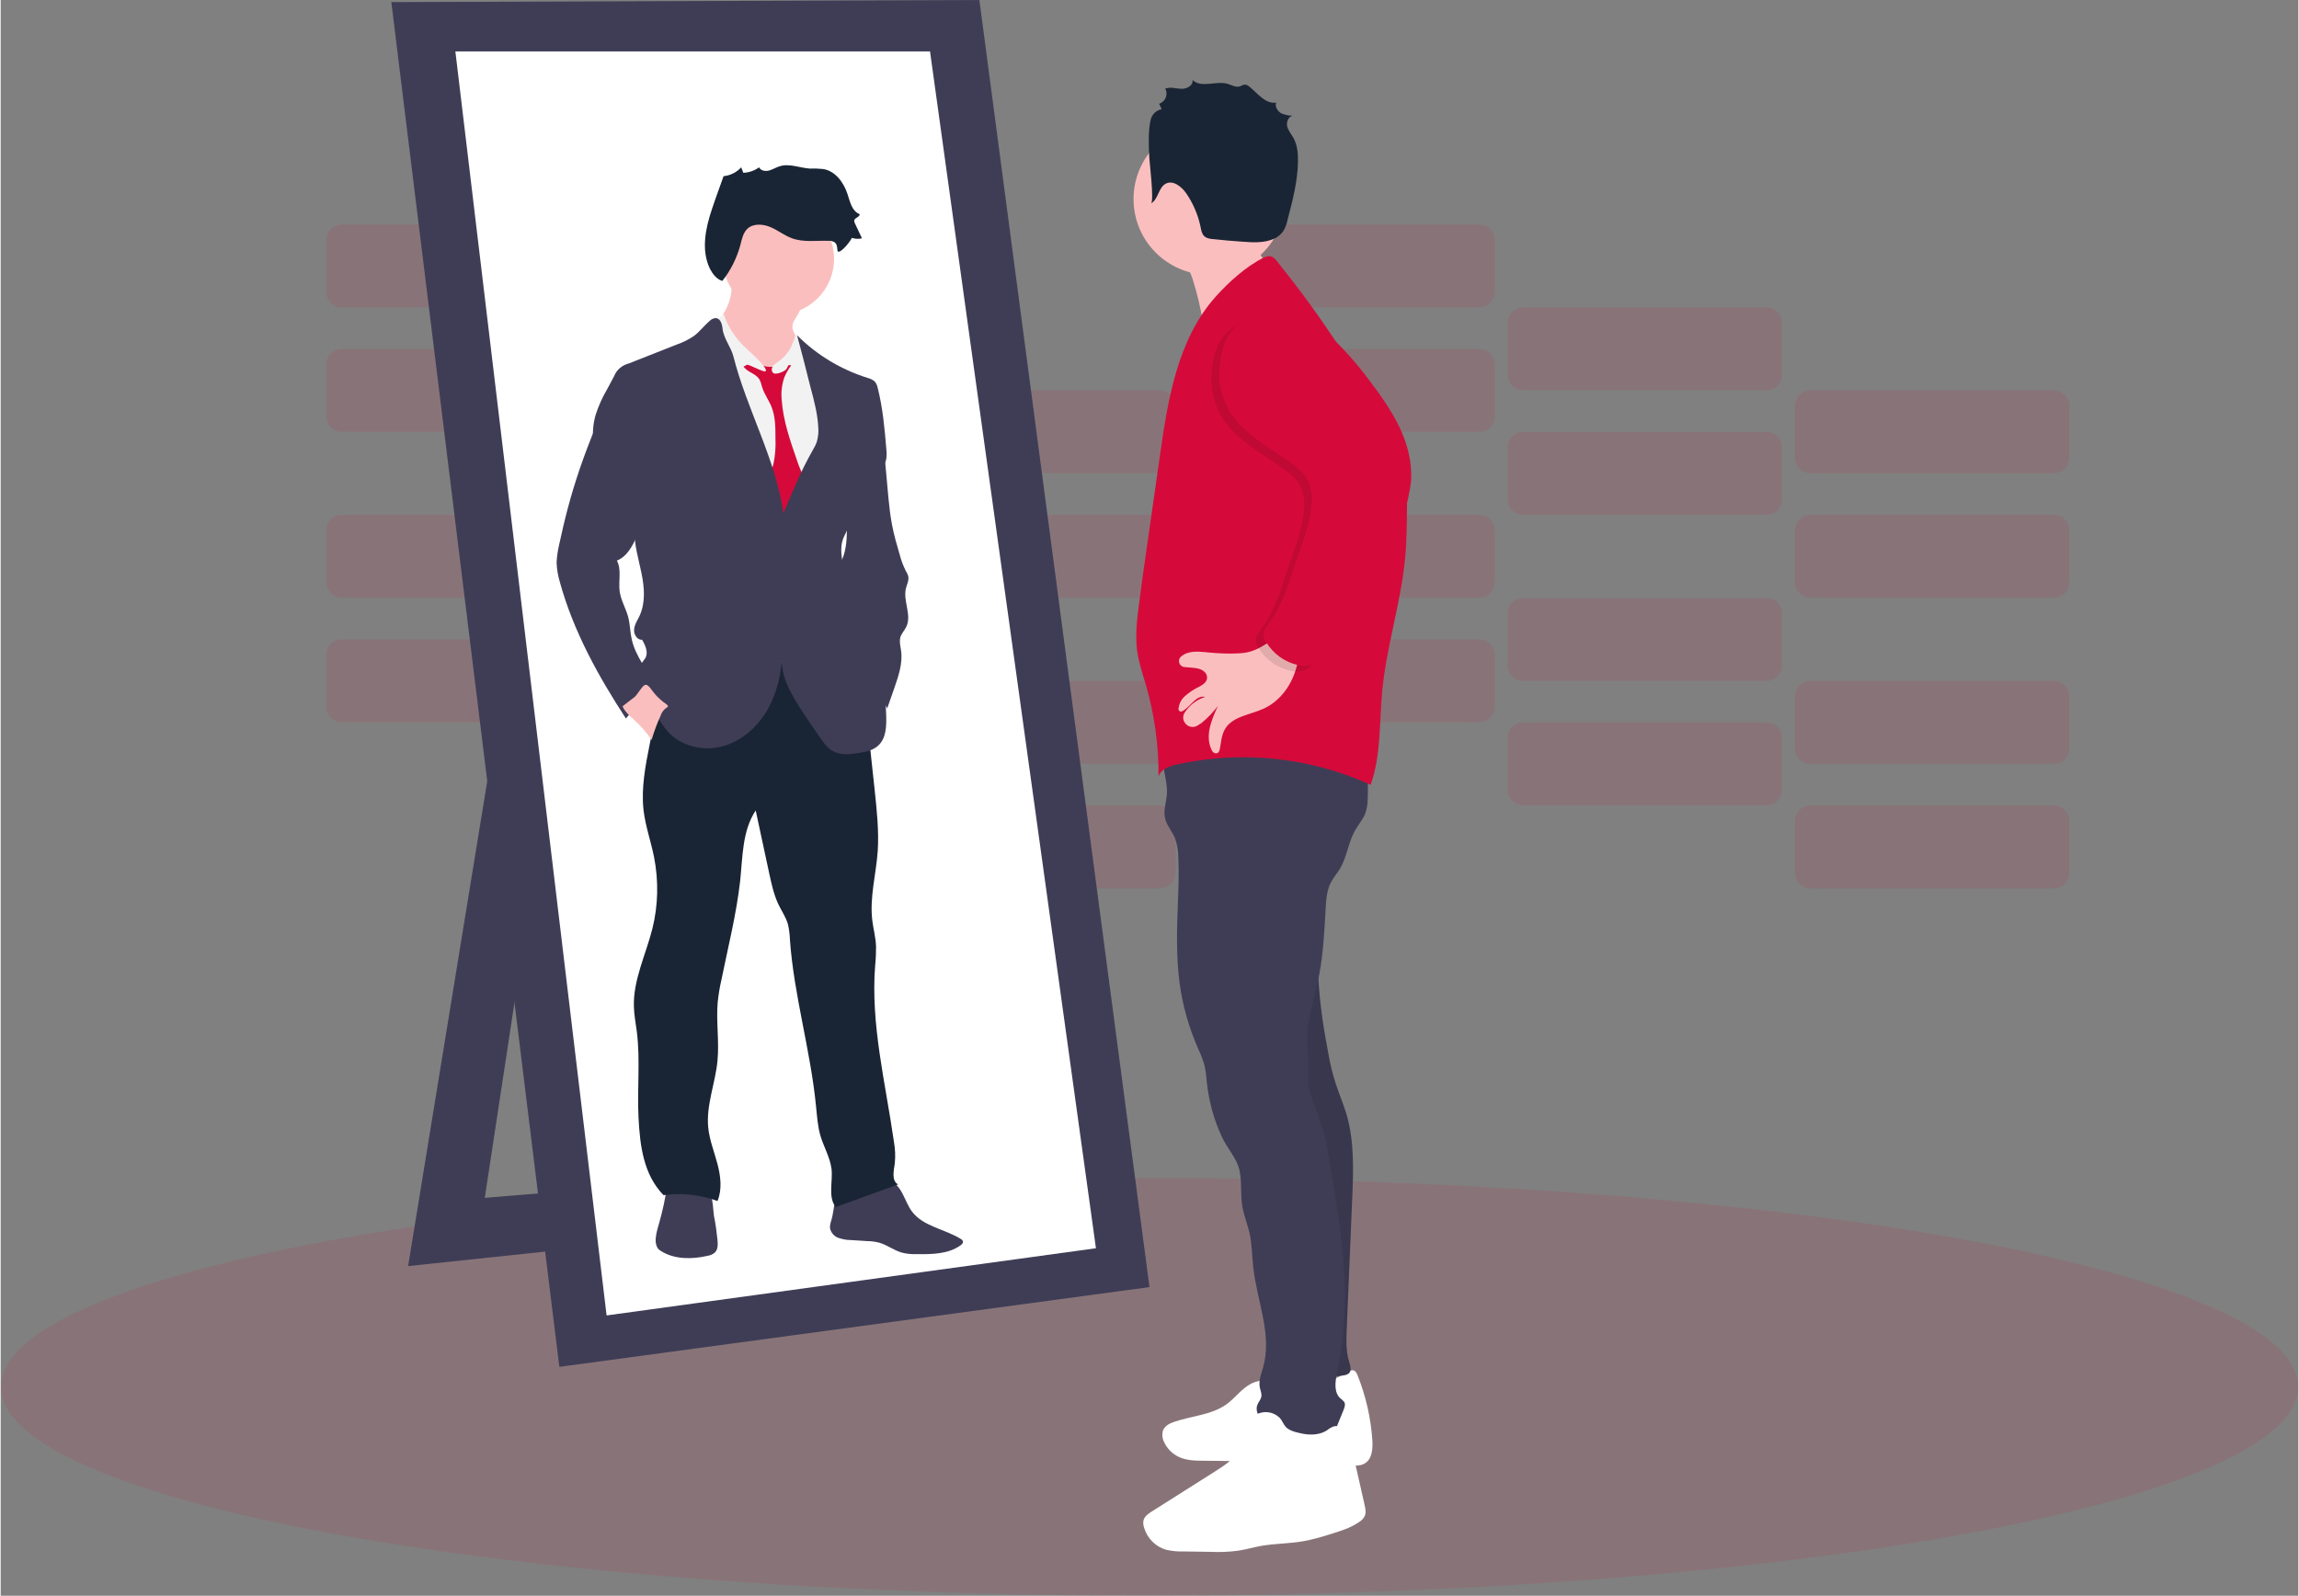 <?xml version="1.0" encoding="UTF-8"?>
<!-- Generator: Adobe Illustrator 27.1.1, SVG Export Plug-In . SVG Version: 6.00 Build 0)  -->
<svg xmlns="http://www.w3.org/2000/svg" xmlns:xlink="http://www.w3.org/1999/xlink" version="1.1" id="Layer_1" x="0px" y="0px" width="350" height="243" viewBox="0 0 1094 760" style="enable-background:new 0 0 1094 760;" xml:space="preserve">
<rect x="0" y="0" width="1094" height="760" fill="#808080" stroke="none"/>
<style type="text/css">
	.st0{opacity:0.1;fill:#D50A3A;enable-background:new    ;}
	.st1{fill:#3F3D56;}
	.st2{fill:#FFFFFF;}
	.st3{fill:#192534;}
	.st4{fill:#FBBEBE;}
	.st5{fill:#F2F2F2;}
	.st6{fill:#D50A3A;}
	.st7{opacity:0.1;enable-background:new    ;}
</style>
<path class="st0" d="M162.4,304.5h115.9c4.1,0,7.4,3.3,7.4,7.4v24.7c0,4.1-3.3,7.4-7.4,7.4H162.4c-4.1,0-7.4-3.3-7.4-7.4v-24.7  C155,307.8,158.3,304.5,162.4,304.5z"></path>
<path class="st0" d="M299.2,344h115.9c4.1,0,7.4,3.3,7.4,7.4v24.7c0,4.1-3.3,7.4-7.4,7.4H299.2c-4.1,0-7.4-3.3-7.4-7.4v-24.7  C291.8,347.4,295.1,344,299.2,344z"></path>
<path class="st0" d="M436.1,383.6h115.9c4.1,0,7.4,3.3,7.4,7.4v24.7c0,4.1-3.3,7.4-7.4,7.4H436.1c-4.1,0-7.4-3.3-7.4-7.4V391  C428.6,386.9,432,383.6,436.1,383.6z"></path>
<path class="st0" d="M162.4,245.2h115.9c4.1,0,7.4,3.3,7.4,7.4v24.7c0,4.1-3.3,7.4-7.4,7.4H162.4c-4.1,0-7.4-3.3-7.4-7.4v-24.7  C155,248.6,158.3,245.2,162.4,245.2z"></path>
<path class="st0" d="M299.2,284.8h115.9c4.1,0,7.4,3.3,7.4,7.4v24.7c0,4.1-3.3,7.4-7.4,7.4H299.2c-4.1,0-7.4-3.3-7.4-7.4v-24.7  C291.8,288.1,295.1,284.8,299.2,284.8z"></path>
<path class="st0" d="M436.1,324.3h115.9c4.1,0,7.4,3.3,7.4,7.4v24.7c0,4.1-3.3,7.4-7.4,7.4H436.1c-4.1,0-7.4-3.3-7.4-7.4v-24.7  C428.6,327.6,432,324.3,436.1,324.3z"></path>
<path class="st0" d="M588.1,304.5h115.9c4.1,0,7.4,3.3,7.4,7.4v24.7c0,4.1-3.3,7.4-7.4,7.4H588.1c-4.1,0-7.4-3.3-7.4-7.4v-24.7  C580.6,307.8,584,304.5,588.1,304.5z"></path>
<path class="st0" d="M724.9,344h115.9c4.1,0,7.4,3.3,7.4,7.4v24.7c0,4.1-3.3,7.4-7.4,7.4H724.9c-4.1,0-7.4-3.3-7.4-7.4v-24.7  C717.5,347.4,720.8,344,724.9,344z"></path>
<path class="st0" d="M861.7,383.6h115.9c4.1,0,7.4,3.3,7.4,7.4v24.7c0,4.1-3.3,7.4-7.4,7.4H861.7c-4.1,0-7.4-3.3-7.4-7.4V391  C854.3,386.9,857.6,383.6,861.7,383.6z"></path>
<path class="st0" d="M588.1,245.2h115.9c4.1,0,7.4,3.3,7.4,7.4v24.7c0,4.1-3.3,7.4-7.4,7.4H588.1c-4.1,0-7.4-3.3-7.4-7.4v-24.7  C580.6,248.6,584,245.2,588.1,245.2z"></path>
<path class="st0" d="M724.9,284.8h115.9c4.1,0,7.4,3.3,7.4,7.4v24.7c0,4.1-3.3,7.4-7.4,7.4H724.9c-4.1,0-7.4-3.3-7.4-7.4v-24.7  C717.5,288.1,720.8,284.8,724.9,284.8z"></path>
<path class="st0" d="M861.7,324.3h115.9c4.1,0,7.4,3.3,7.4,7.4v24.7c0,4.1-3.3,7.4-7.4,7.4H861.7c-4.1,0-7.4-3.3-7.4-7.4v-24.7  C854.3,327.6,857.6,324.3,861.7,324.3z"></path>
<path class="st0" d="M162.4,166.2h115.9c4.1,0,7.4,3.3,7.4,7.4v24.7c0,4.1-3.3,7.4-7.4,7.4H162.4c-4.1,0-7.4-3.3-7.4-7.4v-24.7  C155,169.5,158.3,166.2,162.4,166.2z"></path>
<path class="st0" d="M299.2,205.7h115.9c4.1,0,7.4,3.3,7.4,7.4v24.7c0,4.1-3.3,7.4-7.4,7.4H299.2c-4.1,0-7.4-3.3-7.4-7.4v-24.7  C291.8,209,295.1,205.7,299.2,205.7z"></path>
<path class="st0" d="M436.1,245.2h115.9c4.1,0,7.4,3.3,7.4,7.4v24.7c0,4.1-3.3,7.4-7.4,7.4H436.1c-4.1,0-7.4-3.3-7.4-7.4v-24.7  C428.6,248.6,432,245.2,436.1,245.2z"></path>
<path class="st0" d="M162.4,106.9h115.9c4.1,0,7.4,3.3,7.4,7.4V139c0,4.1-3.3,7.4-7.4,7.4H162.4c-4.1,0-7.4-3.3-7.4-7.4v-24.7  C155,110.2,158.3,106.9,162.4,106.9z"></path>
<path class="st0" d="M299.2,146.4h115.9c4.1,0,7.4,3.3,7.4,7.4v24.7c0,4.1-3.3,7.4-7.4,7.4H299.2c-4.1,0-7.4-3.3-7.4-7.4v-24.7  C291.8,149.8,295.1,146.4,299.2,146.4z"></path>
<path class="st0" d="M436.1,185.9h115.9c4.1,0,7.4,3.3,7.4,7.4V218c0,4.1-3.3,7.4-7.4,7.4H436.1c-4.1,0-7.4-3.3-7.4-7.4v-24.7  C428.6,189.3,432,185.9,436.1,185.9z"></path>
<path class="st0" d="M588.1,166.2h115.9c4.1,0,7.4,3.3,7.4,7.4v24.7c0,4.1-3.3,7.4-7.4,7.4H588.1c-4.1,0-7.4-3.3-7.4-7.4v-24.7  C580.6,169.5,584,166.2,588.1,166.2z"></path>
<path class="st0" d="M724.9,205.7h115.9c4.1,0,7.4,3.3,7.4,7.4v24.7c0,4.1-3.3,7.4-7.4,7.4H724.9c-4.1,0-7.4-3.3-7.4-7.4v-24.7  C717.5,209,720.8,205.7,724.9,205.7z"></path>
<path class="st0" d="M861.7,245.2h115.9c4.1,0,7.4,3.3,7.4,7.4v24.7c0,4.1-3.3,7.4-7.4,7.4H861.7c-4.1,0-7.4-3.3-7.4-7.4v-24.7  C854.3,248.6,857.6,245.2,861.7,245.2z"></path>
<path class="st0" d="M588.1,106.9h115.9c4.1,0,7.4,3.3,7.4,7.4V139c0,4.1-3.3,7.4-7.4,7.4H588.1c-4.1,0-7.4-3.3-7.4-7.4v-24.7  C580.6,110.2,584,106.9,588.1,106.9z"></path>
<path class="st0" d="M724.9,146.4h115.9c4.1,0,7.4,3.3,7.4,7.4v24.7c0,4.1-3.3,7.4-7.4,7.4H724.9c-4.1,0-7.4-3.3-7.4-7.4v-24.7  C717.5,149.8,720.8,146.4,724.9,146.4z"></path>
<path class="st0" d="M861.7,185.9h115.9c4.1,0,7.4,3.3,7.4,7.4V218c0,4.1-3.3,7.4-7.4,7.4H861.7c-4.1,0-7.4-3.3-7.4-7.4v-24.7  C854.3,189.3,857.6,185.9,861.7,185.9z"></path>
<ellipse class="st0" cx="547" cy="660.5" rx="547" ry="99.5"></ellipse>
<polygon class="st1" points="240,321 194,603 402,581 393,557 230.5,570.5 268.5,320.5 "></polygon>
<polygon class="st1" points="186,1 466,0 547,613 266,651 "></polygon>
<polygon class="st2" points="216.5,24.5 442.5,24.5 521.5,594.5 288.5,626.5 "></polygon>
<path class="st1" d="M429.6,568.9c1.4,2.7,2.5,5.7,4.3,8.1c5.4,7.2,15.6,8.3,23.3,13.1c0.4,0.2,0.7,0.5,0.9,0.9  c0.4,0.8-0.4,1.7-1.2,2.2c-5.8,4.1-13.5,4.2-20.6,4.1c-2.4,0.1-4.8-0.1-7.1-0.7c-3.8-1-7-3.6-10.7-4.7c-1.9-0.5-3.9-0.8-5.9-0.8  l-7.8-0.5c-2.1,0-4.1-0.4-6.1-1.1c-2-0.8-3.4-2.5-3.8-4.5c-0.2-1.7,0.5-3.3,0.9-4.9c1-3.8,0.7-8.5,3.7-11.1c1.2-0.9,2.6-1.6,4.1-2  c5.4-1.8,11-3.3,16.6-4.4C424.9,561.5,427.6,564.9,429.6,568.9z"></path>
<path class="st1" d="M341.3,590.5c0.2,2.1,0.3,4.6-1.3,6.1c-1,0.8-2.1,1.3-3.4,1.5c-7.4,1.7-15.6,1.8-22.1-2.2  c-0.7-0.4-1.3-0.9-1.7-1.5c-0.5-0.8-0.8-1.8-0.9-2.8c-0.2-2.8,0.6-5.6,1.4-8.3c1.9-6.5,3.3-13.1,4.2-19.8c0.1-0.5,18.9,3,20.1,4.9  c1.6,2.3,1.6,7.8,2,10.6C340.4,582.8,340.9,586.6,341.3,590.5z"></path>
<path class="st3" d="M411.2,330.3l5,46.5c1,9.5,2,19,1.4,28.6c-0.8,11-3.9,22-2.6,32.9c0.5,4.2,1.7,8.4,1.8,12.7  c0,2.8-0.1,5.7-0.4,8.5c-2.3,28.2,4.9,56.2,8.9,84.2c0.6,3.5,0.8,7,0.4,10.5c-0.5,3.5-1.6,8.2,1.6,9.9l-29.7,10.8  c-3.8-4.8-1.3-12.1-2-18.2c-0.7-5.4-3.6-10.3-5.2-15.5c-1.4-4.7-1.7-9.7-2.2-14.5c-2.6-26.6-10.5-52.5-12.4-79.1  c-0.1-2.6-0.4-5.1-1-7.6c-1-3.3-3-6.2-4.5-9.3c-2.2-4.7-3.3-9.8-4.4-14.9l-6.4-29.8c-6.4,9.6-6.2,22-7.4,33.5  c-1.8,16-5.8,31.7-9,47.5c-0.8,3.4-1.3,6.8-1.7,10.3c-0.8,9.3,0.8,18.6-0.1,27.9c-1,10.7-5.5,21.2-4.4,31.9  c0.6,5.9,2.9,11.6,4.4,17.3s2.3,12.1,0,17.6c-8.2-3-17-4-25.7-2.8c-9.5-9.8-11.2-23.3-11.9-37s0.9-27.3-0.8-40.8  c-0.5-4-1.3-7.9-1.4-11.9c-0.4-12.8,5.7-24.8,8.8-37.2c2.8-11.2,3-22.8,0.8-34.1c-1.5-7.5-4.1-14.7-5-22.3  c-1.2-10.6,0.9-21.3,3-31.8c1.4-7.1,2.9-14.1,4.5-21.2c1.7-7.5,3.8-15.3,8.5-21.4c7.4-9.9,20.6-14.3,33-13.3s23.9,6.6,34.1,13.6  C397.2,317,404.6,323.2,411.2,330.3z"></path>
<path class="st4" d="M378.1,152.2c-0.6,0.9-1,1.9-1.1,2.9c-0.2,2.1,1,3.9,2,5.7c1.3,2.3,2.3,4.8,2.9,7.3c0.5,1.6,0.6,3.2,0.4,4.9  c-0.2,1.2-0.7,2.4-1.3,3.5c-1.9,3.7-4.8,7.2-8.7,8.7c-3,1.1-6.3,1.2-9.4,0.4c-3.1-0.9-6-2.2-8.6-4.1c-2.2-1.4-4.2-3.1-5.9-5.1  c-1.6-2.2-3-4.5-4.1-7c-2.1-4.4-4.2-9-3.8-13.8c0-0.4,0.1-0.9,0.2-1.3c0.3-0.7,0.8-1.4,1.3-2c4.3-5.1,6.5-11.5,6.1-18.1l14.6,3.3  c3.2,0.7,6.4,1.5,9.6,2.4c2.6,0.8,6.6,1.8,8.3,4.1S379.2,150.1,378.1,152.2z"></path>
<circle class="st4" cx="370.3" cy="123.3" r="26.5"></circle>
<path class="st5" d="M366,176.7c1.1-2.4,3.5-4,5.8-5.5s4.5-3.5,4.9-6.2c0-0.6,0.2-1.2,0.4-1.7c0.9-1.3,2.9-0.6,4.1,0.3  c2.9,2.3,4.9,5.5,6.9,8.7c2.5,3.9,4.7,7.9,6.5,12.2c2.8,7.4,3.1,15.5,3.5,23.4c0.3,7.2,0.5,14.5-1.2,21.5c-1.1,4.4-3,8.7-3.1,13.3  c-0.3,16.5-6.1,32.3-6.5,48.9c0,4.8,0.2,9.6,0.7,14.3l0.9,10.7c-14.5-0.8-29-2.1-43.5-3.8c-0.4-4.9-1.8-9.7-3.1-14.5  c-5.3-19.5-8.7-39.5-10.1-59.7c-0.8-10.7-1.6-21.4-2.8-32.1c-1.1-9.7-3.2-19.5-1.9-29.2c0.7-4.4,2-8.7,4.1-12.6  c0.6-1.6,1.8-2.9,3.2-3.8c0.7-0.3,1.5-0.6,2.3-0.7c2.3-0.5,4.6-0.7,6.9-0.8c0.6,0,1.1,0,1.7,0.2c1,0.5,1.8,1.3,2.3,2.2  C352.3,168.3,358.6,173.5,366,176.7z"></path>
<path class="st6" d="M353.7,174.6c1.9,2.7,5.8,3.3,7.5,6c0.6,1.1,1,2.3,1.3,3.6c1,3.4,3.2,6.3,4.5,9.5c1.9,4.7,1.9,9.9,1.9,15  c0.2,4-0.1,8.1-0.9,12c-0.6,2.5-1.6,4.8-2.3,7.3c-1.2,4.1-1.7,8.5-1.3,12.8c0,0.9,0.2,1.8,0.7,2.6c0.7,0.8,1.6,1.4,2.6,1.7  c2.9,1.3,6,2.6,9.2,2.3c0.7,0,1.3-0.2,1.8-0.6c0.4-0.3,0.7-0.7,0.9-1.2l2-3.4c1.8-3.1,3.7-6.5,3-10.1c-0.5-1.8-1.3-3.6-2.3-5.2  c-1.3-2.6-2.4-5.3-3.3-8.1c-3.2-9.2-6.4-18.5-7.1-28.1c-0.4-3.7,0-7.4,1.2-10.9c0.9-2.2,2.1-4.2,3.5-6.1c-0.6-0.9-1.8-1.2-2.8-0.9  c-1,0.3-2,0.7-2.9,1.2c-2.9,1.2-6.2,0.8-9.2-0.1c-1.2-0.3-3-1.5-4.2-1.4C357.1,172.6,353.8,174.7,353.7,174.6z"></path>
<path class="st5" d="M377.1,174.5c-0.6-0.5-1.5-0.9-2.1-0.4c-0.2,0.2-0.3,0.5-0.4,0.8c-0.5,1.4-2,2.1-3.4,2.6s-2.9,0.8-3.7-0.2  c-0.5-0.8-0.5-1.9,0.1-2.7c0.6-0.7,1.4-1.4,2.2-1.9c4.6-3.2,7.7-8.2,8.7-13.7c1.3,1,2.1,2.5,2.4,4.1c0.3,1.6,0.4,3.2,0.7,4.8  c0.5,2.3,1.6,4.4,1.8,6.7c0.1,1.2,0,2.5,0,3.7c0,1.2,0.2,2.4,0.4,3.6C381.6,179.6,379.9,176.7,377.1,174.5z"></path>
<path class="st5" d="M356.9,167.7c-1-0.9-2-1.9-3-2.8c-4.4-4.3-7.7-9.5-9.7-15.4c-1.3,1-2.7,2.3-2.7,4c0.1,1.2,0.6,2.3,1.3,3.2  c3.8,6,6.3,12.6,7.3,19.6c1.1-1.7,3-2.7,5-2.7c1.6,0,8.7,4.2,9.2,3.1C365.1,175.2,358.1,168.8,356.9,167.7z"></path>
<path class="st1" d="M379.2,159.7c9.4,9.4,20.9,16.3,33.6,20.3c1.3,0.3,2.4,0.9,3.4,1.7c0.7,0.9,1.2,2,1.4,3.1  c2.4,9.5,3.3,19.4,4.1,29.2c0.2,1.6,0.2,3.3-0.1,4.9c-0.6,2.6-2.5,4.7-4.3,6.7c-5.7,6.1-12.3,12.6-13.3,20.9  c-0.1,1.6-0.3,3.2-0.6,4.8c-0.5,1.9-1.6,3.5-2.3,5.3c-3.3,8.9,4.2,19.7-0.4,28c2.5,4.8,4.2,9.9,5.1,15.3c0.2,2,0.6,4,1.4,5.9  c1.4,2.9,4.2,4.7,6.4,7c6.8,6.9,7.6,17.6,8,27.2c0.2,5.5,0.2,11.7-4,15.3c-2.4,2.1-5.7,2.8-8.9,3.3c-4.2,0.7-8.8,1.2-12.5-0.9  c-2.7-1.5-4.5-4.1-6.2-6.6c-3.3-4.8-6.6-9.5-9.7-14.4c-4.9-7.7-9.6-16.5-8.1-25.6c-0.4,9.2-2.4,18.6-6.9,26.6s-11.9,14.8-20.7,17.5  s-19.2,0.8-25.9-5.7c-2.2-2.2-4-4.7-5.5-7.4c-3.8-6.4-6.5-13.4-8.1-20.7c-0.4-1.9-0.8-4,0.2-5.7c0.5-0.8,1.1-1.4,1.6-2.2  c1.6-2.7,0.1-6.1-1.5-8.8c-2.3,0.2-4-2.5-3.8-4.9s1.6-4.4,2.6-6.5c2.9-6.3,2.3-13.6,0.9-20.4s-3.5-13.5-3.3-20.4  c0.2-7.3-5.1-13.9-9.1-20c-2.2-3.4-4.9-6.6-6.8-10.2c-4.1-7.6-5-16.5-2.6-24.8c1.4-4.3,3.2-8.3,5.5-12.2l3.3-6.2c1.2-3,3.8-5.2,7-6  l22.8-9c2.9-1,5.7-2.4,8.2-4.1c2.8-2.1,4.9-5,7.5-7.2c0.8-0.8,1.9-1.3,3-1.3c2.1,0.2,2.9,2.9,3.1,5c0.5,4.7,4,8.7,5.2,13.3  c6.4,25.3,20.1,48.7,23.8,74.6c4.2-10.1,8.4-20.2,13.8-29.7c0.8-1.4,1.6-2.8,2.1-4.3c0.6-2.2,0.9-4.4,0.7-6.7  c-0.3-6.5-2-12.9-3.7-19.2C383.5,176.1,381.5,168.2,379.2,159.7z"></path>
<path class="st1" d="M422.7,237.2c0.4,4.3,0.9,8.5,1.7,12.7c0.9,4.9,2.3,9.6,3.7,14.4c0.7,2.7,1.7,5.3,2.9,7.7  c0.5,0.7,0.8,1.5,1.1,2.3c0.5,2-0.6,4-1.1,6c-1.4,6,2.9,12.7,0.2,18.2c-0.8,1.7-2.2,3.1-2.8,4.9c-0.6,2.1,0,4.3,0.3,6.4  c0.9,6-1.2,12.1-3.2,17.9l-3.4,9.7c-3.1-5.8-6.3-11.7-10.6-16.8c-1.5-1.8-3.2-3.5-4.7-5.4c-2.1-3-3.8-6.3-5-9.7  c-3.1-8.3-4.8-16.9-5.2-25.7c-0.2-2.5,0-5,0.9-7.4c0.7-1.4,1.4-2.7,2.2-4c2.7-4.8,3.2-10.5,3.2-16.1s-0.6-11.1,0-16.5  c0.5-4.6,1.9-9,4-13.1c1.3-2.7,3.1-5,5.4-6.8c1.7-1.3,3.8-2,6-2c3.3,0.2,2.5,3,2.8,5.7L422.7,237.2z"></path>
<path class="st1" d="M275.6,223.6c-2,6-3.9,12.1-5.5,18.2c-1.6,6-3,12-4.3,18.1c-0.6,2.7-1,5.4-1.1,8.1c0.1,3.2,0.7,6.4,1.6,9.4  c6.4,23.2,18.2,44.6,31.4,64.8c3.8-4.7,8.3-8.8,13.3-12.1c0.4-0.2,0.8-0.6,1-1c0.3-0.8,0.1-1.6-0.3-2.3c-3.6-7.5-9.4-14.1-11.2-22.2  c-0.8-3.4-0.8-6.9-1.6-10.3c-1.1-4.4-3.6-8.3-4.2-12.8c-0.6-4.9,1-10.2-1.3-14.5c4.6-1.8,7.3-6.6,9.3-11.2c2.1-4.7,3.6-9.6,4.5-14.7  c1.4-9.7-0.5-19.6-5.4-28.1c-2.4-4.3-5.4-8.1-9-11.4c-1.2-1.1-4-4.1-5.7-4.1c-2.3,0-3,3.8-3.7,5.5  C280.6,209.8,278,216.6,275.6,223.6z"></path>
<path class="st4" d="M317.1,335.5c0.3,0.2,0.6,0.5,0.6,0.9s-0.4,0.5-0.6,0.6c-1.4,1-2.4,2.3-2.9,3.9c-1.7,3.7-3.1,7.6-4.3,11.5  c-2.2-3.4-4.9-6.4-7.8-9.1c-2.3-2.1-4.8-4.1-6-6.9c0-0.1,5.2-4,5.7-4.4c1.5-1.3,3.3-4.9,4.8-5.7c1.7-0.9,3.4,2.6,4.7,4  C312.9,332.2,314.9,334,317.1,335.5z"></path>
<path class="st3" d="M398.4,119.1c-0.1-1.3-0.2-2.8-1.2-3.6c-0.9-0.6-1.9-0.9-3-0.8c-5.8-0.2-11.9,0.8-17.4-1.2  c-3.6-1.3-6.7-3.8-10.2-5.3s-8-1.9-10.9,0.6c-2.2,2-2.8,5.1-3.5,7.9c-1.7,6.2-4.6,12.1-8.6,17.1c-2.7-0.8-4.6-3.3-5.9-5.8  c-4.2-8.7-2.2-19,0.9-28.2c1-3.1,2.1-6.1,3.2-9.2l2.4-6.7c3.2-0.3,6.2-1.8,8.4-4.2l1,2.6c2.7-0.1,5.3-1,7.5-2.6c0.8,1.6,3,2,4.8,1.5  s3.3-1.5,5-2c4.6-1.5,9.6,0.8,14.5,1.1c2.1-0.1,4.1,0,6.2,0.2c5.8,0.9,9.8,6.4,11.6,11.9c1.2,3.7,2.1,8.2,5.8,9.6  c0.1,1.4-2.4,1.7-2.6,3c0,0.4,0.1,0.9,0.3,1.3l3.4,7.2c-1.6,0.4-3.3,0.3-4.8-0.2C403.5,116.7,398.5,121.9,398.4,119.1z"></path>
<path class="st4" d="M568.1,134.8c1.7,5.5,3,11.1,4,16.7c0.7,4.2,1.1,8.9-1.3,12.5c9.3-13.9,18.9-28.3,33-37.3  c-5.8-6.3-8.6-14.7-7.9-23.2c0.1-0.8-11.5,3.6-12.4,4.1c-4.1,2.3-7.8,5.1-11.8,7.5c-2.1,1.2-10.6,4.2-10.7,6c0,1.1,3.4,4.7,4,5.9  C566.3,129.5,567.4,132.1,568.1,134.8z"></path>
<path class="st2" d="M611.2,660.2c-4.7-3.3-10.7-3.7-15.8-1.2c-4.5,2.3-7.6,6.8-11.7,9.8c-7.1,5.1-16.4,5.5-24.7,8.3  c-2.2,0.7-4.5,1.8-5.5,4c-0.6,1.8-0.5,3.8,0.4,5.6c1.4,3.1,3.8,5.6,6.9,7.1c3.7,1.8,8,1.9,12.1,1.9l35.8,0.4c11,0.1,22.1,0.3,33,1.6  c2.5,0.3,5.3,0.7,7.6-0.6c3.7-2,4.1-7.1,3.8-11.2c-0.7-10.6-3.1-21-7-30.8c-0.4-1.1-1-2.3-2.2-2.5c-0.9,0-1.7,0.2-2.4,0.8  c-10.1,6-22.9,9.4-33.6,4.6"></path>
<path class="st1" d="M629.1,431.8c-4,23.2-1.4,47.1,3.1,70.2c0.8,4.6,1.9,9.2,3.3,13.6c1.6,5.1,3.8,10,5.3,15.1  c3.8,13,3.3,26.9,2.7,40.5l-2.6,61.8c-0.2,5.2-0.4,10.5,1.1,15.4c0.6,2,1.4,4.5-0.2,5.8c-0.6,0.4-1.3,0.7-2.1,0.8  c-7.2,1.3-14.5,0.2-21-3.2l-0.7-62.4c-0.2-19.2-0.5-38.5-3.4-57.5c-2.3-15.1-6.4-30-6.7-45.3c-0.3-16,3.6-31.8,7.6-47.3  c0.9-3.3,4-5.8,6.6-8c0.9-0.9,2-1.6,3.2-1.9C626.5,429.2,628.3,430.8,629.1,431.8z"></path>
<path class="st7" d="M629.1,431.8c-4,23.2-1.4,47.1,3.1,70.2c0.8,4.6,1.9,9.2,3.3,13.6c1.6,5.1,3.8,10,5.3,15.1  c3.8,13,3.3,26.9,2.7,40.5l-2.6,61.8c-0.2,5.2-0.4,10.5,1.1,15.4c0.6,2,1.4,4.5-0.2,5.8c-0.6,0.4-1.3,0.7-2.1,0.8  c-7.2,1.3-14.5,0.2-21-3.2l-0.7-62.4c-0.2-19.2-0.5-38.5-3.4-57.5c-2.3-15.1-6.4-30-6.7-45.3c-0.3-16,3.6-31.8,7.6-47.3  c0.9-3.3,4-5.8,6.6-8c0.9-0.9,2-1.6,3.2-1.9C626.5,429.2,628.3,430.8,629.1,431.8z"></path>
<path class="st1" d="M554,359.2c-1.5,6.1,1.7,12.4,1.3,18.7c-0.2,3.8-1.7,7.6-1,11.3s3.3,6.5,4.8,9.9c1,2.8,1.6,5.8,1.6,8.9  c0.4,7.5,0.1,15-0.2,22.5c-0.5,12.5-0.8,25.1,0.8,37.5c1.4,10.7,4.4,21.2,8.7,31.1c1.3,2.7,2.4,5.5,3.2,8.4c0.6,2.7,0.9,5.4,1.1,8.1  c1,8.9,3.3,17.6,7.1,25.7c2.5,5.6,7,10,8.4,15.9c1.3,5.7,0.4,11.6,1.4,17.4c0.7,4.2,2.4,8.3,3.4,12.5c1.2,5.4,1.2,11.1,1.8,16.6  c1.8,16,9.1,32,4.7,47.5c-0.9,3.1-2.2,6.3-1.6,9.5c0.3,1.6,1.1,3.1,0.7,4.7c-0.3,1.3-1.3,2.3-1.8,3.6c-1,2.3,0.1,5.1,1.8,6.9  c1.9,1.7,4.1,3,6.5,3.8c7.4,3.2,15,6.3,23,6.3c1,0.1,1.9-0.1,2.8-0.5c1.4-0.8,2.2-2.4,2.8-3.9l4.1-10.1c0.5-1.2,1-2.7,0.3-3.8  c-0.5-0.6-1.1-1.2-1.7-1.6c-3.3-2.8-2.6-8-1.7-12.2c2.2-10.8,3.5-21.7,3.7-32.7c0.4-21.9-3.2-43.7-6.8-65.3  c-1.2-7.5-2.5-15.1-5-22.3s-6.2-14.1-5.6-21.6c0.6-8.1-1.5-16.5,0-24.5s3.8-15.8,5.3-23.7c1.9-10.3,2.4-20.9,3-31.3  c0.2-4.3,0.6-8.7,2.6-12.5c1.2-2.2,2.9-4.1,4.2-6.3c3.4-5.6,3.9-12.5,7.2-18.2c1.5-2.7,3.6-5.1,4.8-7.9c0.8-2.3,1.2-4.7,1.2-7.1  c0.3-6,0-12.1-1-18c-17-8.7-35.9-13-55-12.8c-7.3,0.1-14.7,0.9-21.6,3.4C566.9,355.2,560.9,358.7,554,359.2z"></path>
<path class="st2" d="M595,676c-2.9,3.7-2.7,8.9-4.6,13.2c-2.3,5.2-7.4,8.6-12.2,11.6l-30,19c-1.6,1-3.4,2.2-4,4.1  c-0.3,1.2-0.2,2.4,0.2,3.6c1.5,5.1,5.4,9.1,10.5,10.6c2.7,0.6,5.4,0.9,8.1,0.8l13.5,0.2c4.1,0.2,8.2,0,12.3-0.5  c3.7-0.5,7.4-1.6,11.1-2.3c6.8-1.2,13.7-1.1,20.5-2.3c4.2-0.8,8.3-1.9,12.3-3.2c4.9-1.5,9.9-3,14.1-5.9c1.2-0.7,2.1-1.7,2.7-2.9  c0.7-1.7,0.3-3.5-0.1-5.3l-6.4-28.3c-0.4-2.4-1.2-4.6-2.5-6.6c-1.4-1.9-4-3.2-6.2-2.3c-0.9,0.4-1.8,0.9-2.6,1.6  c-3.3,2.2-7.5,2.5-11.4,1.8c-2.5-0.5-5.8-1.1-7.9-2.8c-1.5-1.3-2-3.2-3.3-4.7c-3.6-3.7-9.6-3.8-13.3-0.2  C595.4,675.5,595.2,675.7,595,676z"></path>
<circle class="st4" cx="575.5" cy="94.8" r="36.1"></circle>
<path class="st3" d="M547.7,96.9c3.5-1.9,3.5-7.5,7-9.4s7.6,1.4,9.8,4.6c3.3,4.8,5.6,10.2,6.8,15.9c0.3,1.6,0.6,3.4,1.8,4.5  s2.8,1.3,4.4,1.4c4.6,0.5,9.1,0.9,13.7,1.2c5.1,0.4,10.5,0.7,15.1-1.4c1.8-0.8,3.4-2.1,4.5-3.8c0.9-1.6,1.6-3.3,1.9-5.1  c2.4-9.1,4.8-18.3,5-27.7c0.1-3.9-0.3-7.9-2.1-11.3c-1.1-2-2.7-3.7-3.1-5.9s1-5,3.3-4.8c-2.1,0.1-4.1-0.3-6-1.1  c-1.8-1-3.2-3.2-2.5-5.1c-5.1,0.7-8.8-4.4-12.7-7.6c-0.6-0.6-1.5-1-2.4-1c-0.7,0.2-1.4,0.4-2,0.8c-2,0.7-4.1-0.6-6.1-1.2  c-5.5-1.5-12.5,2.2-16.6-1.8c0.4,2.6-2.7,4.3-5.3,4.2s-5.2-1-7.7-0.1c1.3,2.4,0.4,5.5-2,6.8c-0.3,0.2-0.6,0.3-0.9,0.4l1.2,2.6  c-2.5,0.5-4.6,2.4-5.2,4.9c-1.3,5.2-1,12.7-0.7,18.1C547,77.4,549.3,96,547.7,96.9z"></path>
<path class="st6" d="M578.5,141.3c-18.2,20.4-22.8,49.1-26.6,76.2l-5.7,39.9c-1.5,10.4-3,20.7-4.3,31.1c-0.9,7.1-1.7,14.3-0.8,21.4  c0.8,5.6,2.6,11,4.2,16.4c4.1,14.1,6.1,28.8,6,43.5c1.2-3.6,5.4-5,9.1-5.8c30.9-6.7,63.1-3.3,91.9,9.8c5-14.1,4.1-29.6,5.5-44.6  c2-21.3,8.9-42,10.9-63.3c0.8-7.9,0.8-15.9,0.9-23.9c0.1-5.9,0.1-11.8-1.1-17.5c-1.4-6.3-4.2-12.2-7.2-18  c-8.2-16-17.3-31.5-27.3-46.4c-5-7.5-10.3-14.9-15.7-22.1c-2.8-3.7-5.6-7.3-8.5-10.9c-2.8-3.5-4-6.5-8.4-4.4  C593,126.8,584.6,134.5,578.5,141.3z"></path>
<path class="st4" d="M588.9,311.2c-4.4,0.2-8.9,0-13.3-0.4c-3.3-0.3-6.6-0.8-9.8,0c-1.4,0.3-2.7,1-3.8,1.9c-1.2,1.1-1.3,2.9-0.2,4.1  c0.5,0.5,1.1,0.9,1.9,0.9l3.4,0.3c2.2,0.2,4.4,0.4,6.1,2c0.7,0.6,1.1,1.5,1.2,2.4c0.2,2.3-1.8,3.6-3.6,4.6c-2.6,1.2-5,2.8-7.1,4.7  c-1.7,1.6-2.7,3.7-2.9,6c0,0.6,0.5,1.2,1.1,1.2c0.2,0,0.4,0,0.6-0.1c4-2,6.6-7.9,11-6.9c-4,1.3-7.4,3.9-9.7,7.4  c-1.4,2.1-0.8,4.8,1.3,6.2c1.4,0.9,3.2,1,4.7,0.1c0.6-0.4,1.3-0.8,1.9-1.2c3-2.4,5.6-5.2,7.9-8.2c-3.2,6.8-6.4,14.6-2.8,21.4  c0.4,0.8,1.2,1.2,2,1.2c1.2-0.1,1.5-1.2,1.7-2.2c0.6-3.1,0.8-6.4,2.3-9.1c3.5-6.4,12.2-7,18.8-10.1c7.9-3.7,13.4-11.6,15.5-20.1  c0.8-2.5,0.9-5.1,0.4-7.6c-1.5-5.7-8.5-7-13-4.2C599.1,308.8,595.9,311,588.9,311.2z"></path>
<path class="st7" d="M581.9,199.3c7,10.8,19.2,16.9,29.6,24.5c2.5,1.7,4.8,3.8,6.5,6.2c2.6,4.1,3,9.2,2.5,14  c-0.7,6.3-2.7,12.4-4.7,18.4l-4.4,13c-2.8,8.3-5.6,16.7-10.9,23.7c-1.3,1.8-2.9,3.7-2.9,5.9c0.1,1.3,0.6,2.5,1.3,3.6  c3.4,5.6,8.9,9.5,15.3,10.9c1.9,0.5,3.9,0.5,5.8,0c2.7-0.8,4.7-3,6.6-5.1c9-9.9,18-20,24.5-31.6c6.3-11.4,10.2-24,13.7-36.5  c1.4-4.6,2.4-9.3,3-14.1c0.7-9-1.6-18-5.5-26.1s-9.2-15.5-14.6-22.6c-5.2-7-10.9-13.6-17.2-19.7c-10.9-10.2-24.2-16.1-38.8-10.4  c-10.3,4.1-14.1,12.6-15,23.5C575.8,184.7,577.7,192.6,581.9,199.3z"></path>
<path class="st6" d="M585.5,196.5c7,10.8,19.2,16.9,29.6,24.5c2.5,1.7,4.7,3.8,6.5,6.3c2.6,4.1,3,9.2,2.5,14  c-0.7,6.3-2.7,12.4-4.7,18.4l-4.4,13c-2.8,8.3-5.6,16.7-10.9,23.7c-1.3,1.8-2.9,3.6-2.8,5.9c0.1,1.3,0.6,2.5,1.3,3.6  c3.4,5.6,8.9,9.5,15.3,10.9c1.9,0.5,3.9,0.5,5.8,0c2.7-0.8,4.7-3,6.6-5.1c9-9.9,18-20,24.5-31.6c6.3-11.4,10.2-24,13.7-36.5  c1.4-4.6,2.4-9.3,3-14.1c0.7-9-1.6-18-5.5-26.1s-9.2-15.5-14.6-22.6c-5.2-7-10.9-13.5-17.2-19.6c-10.9-10.2-24.2-16.1-38.7-10.4  c-10.3,4.1-14.1,12.6-15.1,23.5C579.5,182,581.3,189.9,585.5,196.5z"></path>
</svg>
